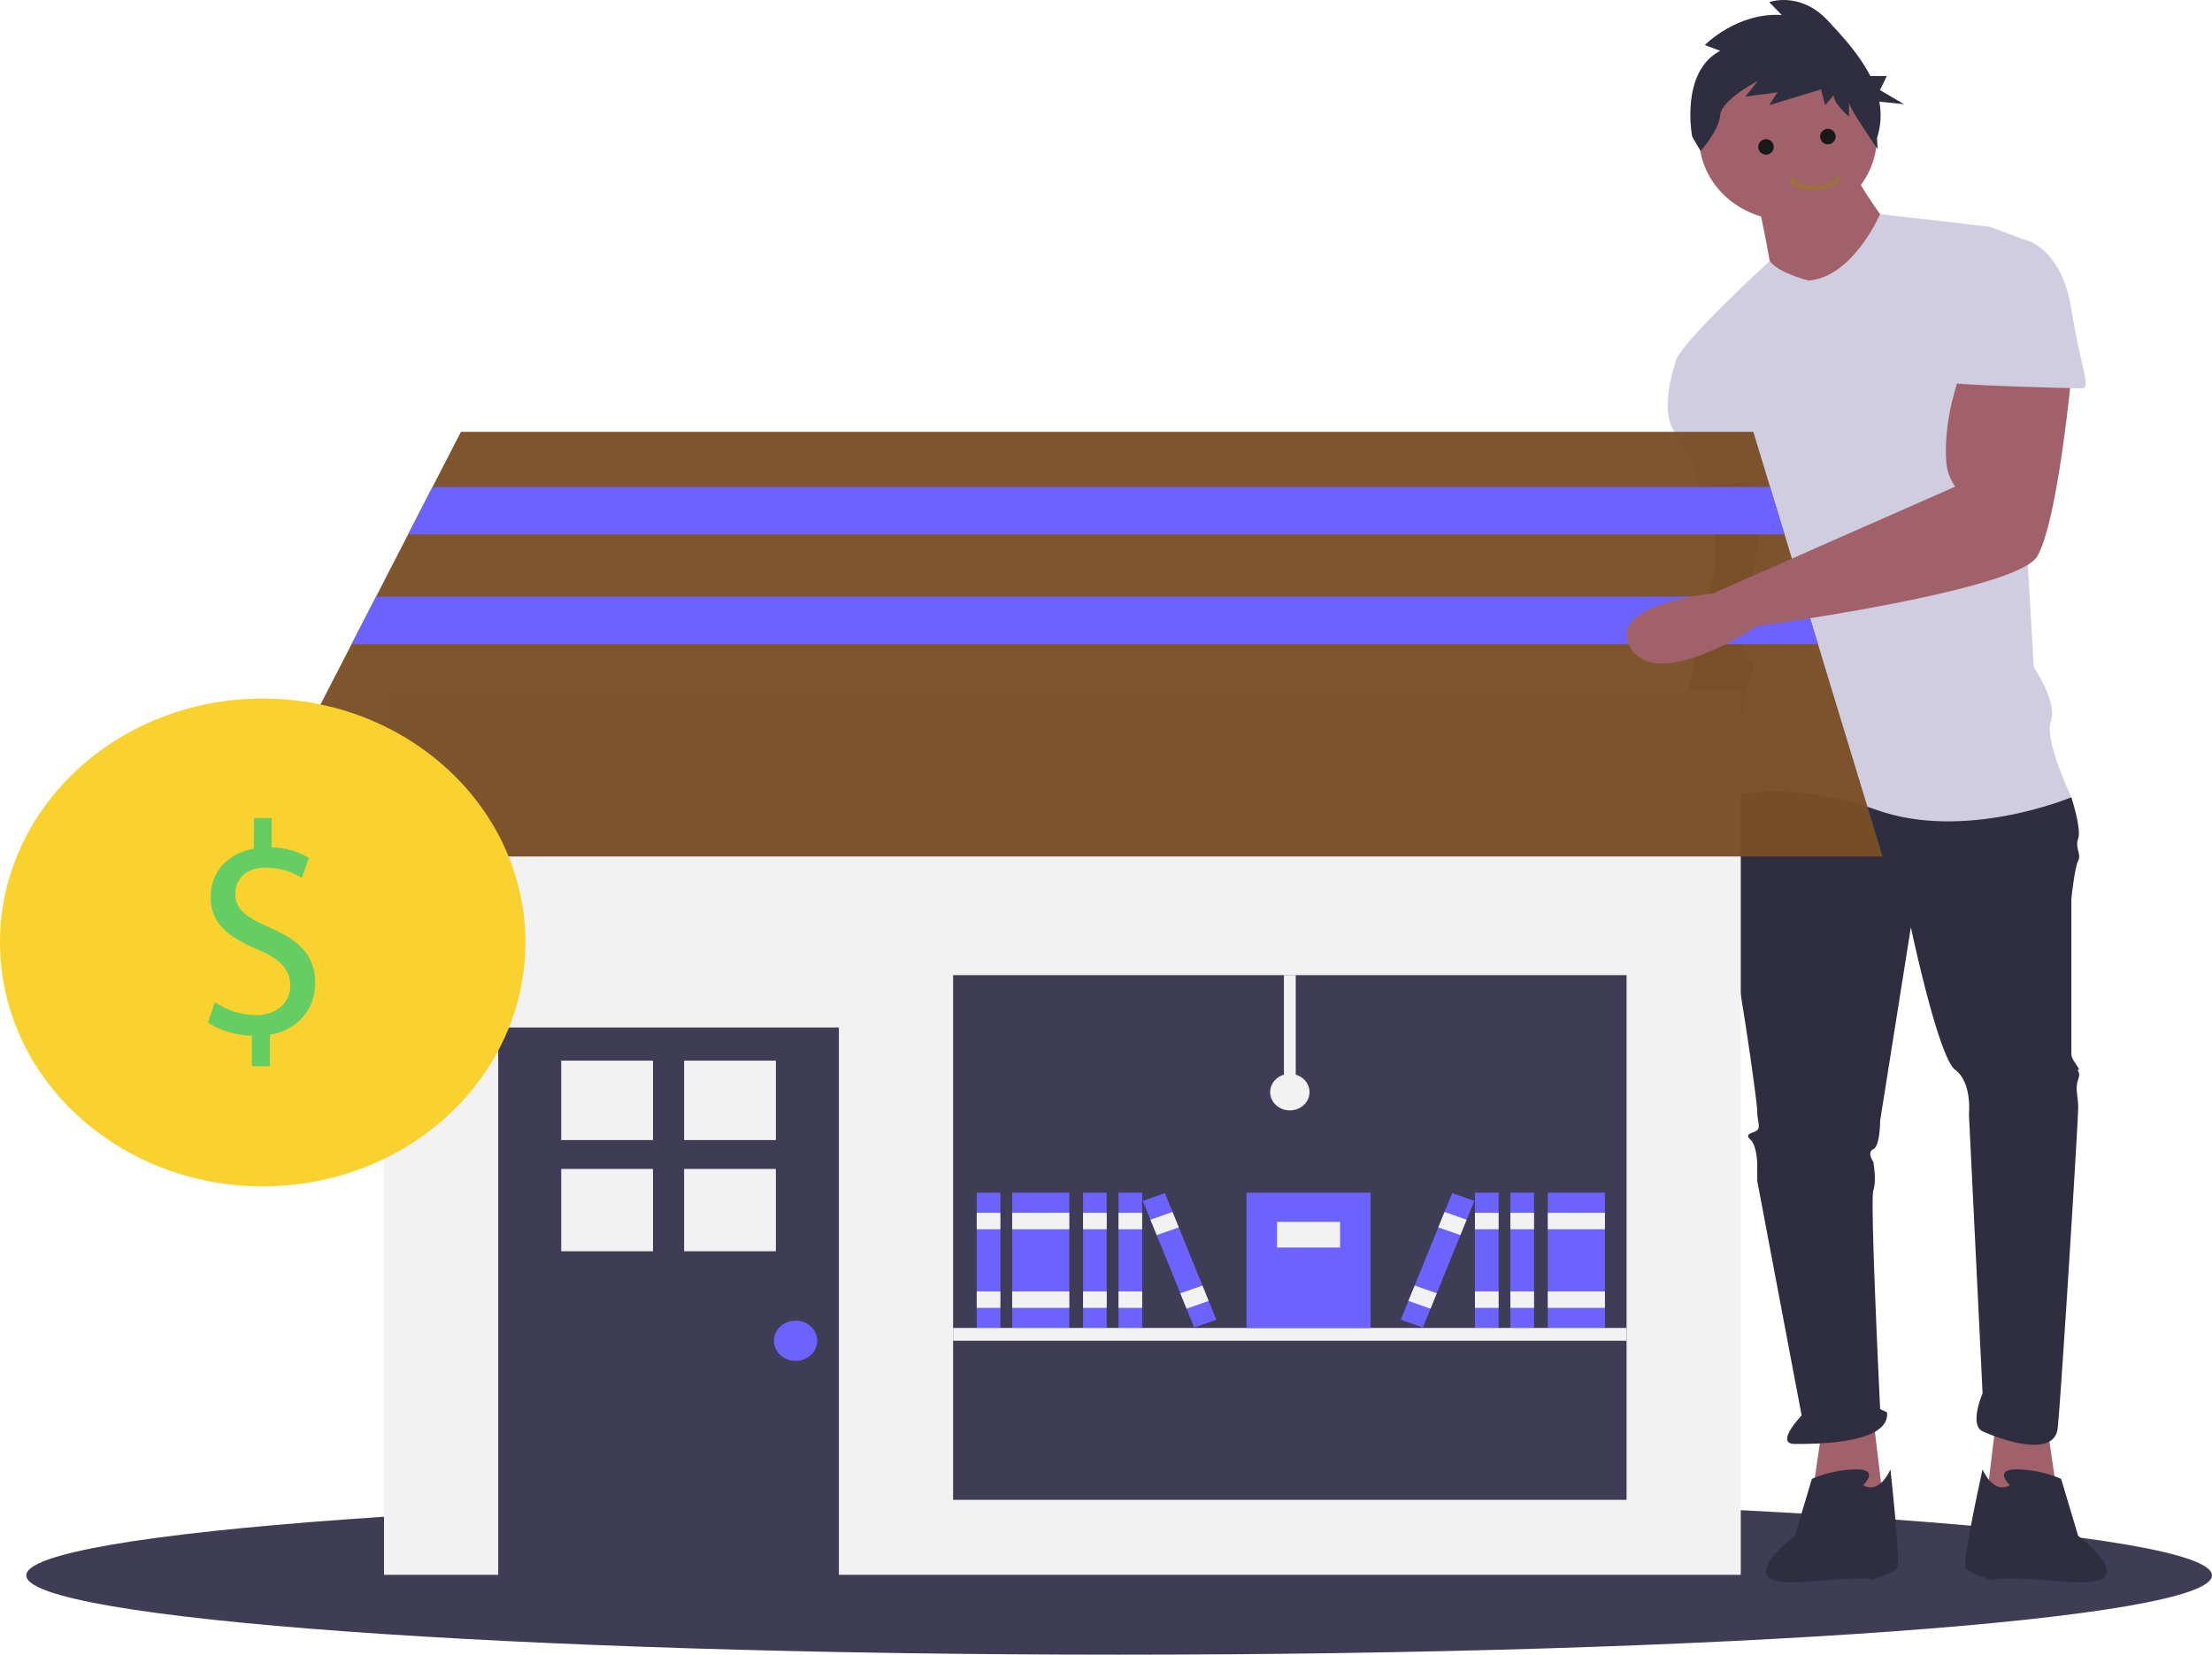 <svg width="429" height="321" fill="none" xmlns="http://www.w3.org/2000/svg"><g clip-path="url(#clip0)"><path d="M217.047 321.001c117.058 0 211.953-6.886 211.953-15.379 0-8.493-94.895-15.379-211.953-15.379S5.095 297.129 5.095 305.622c0 8.493 94.894 15.379 211.952 15.379z" fill="#3F3D56"/><path d="M397.089 277.052l1.987 13.53-13.906 1.23 1.986-16.605 9.933 1.845zM331.532 91.326s1.325 16.604 1.325 17.219c0 .615-9.271 43.05-9.271 43.05s-13.243 23.369 0 22.754c13.244-.615 9.271-22.139 9.271-22.139l13.906-35.67-5.96-25.214h-9.271zM353.386 277.052l-1.987 13.53 13.906 1.23-1.986-16.605-9.933 1.845z" fill="#A0616A"/><path d="M338.154 150.365l-3.311 4.305s-1.987 18.449 0 24.599c1.986 6.15 5.96 34.44 5.96 36.285 0 1.845.662 3.074 0 3.689-.663.615-2.649.615-1.325 1.845s1.325 4.92 1.325 4.92v3.075l8.608 45.509s-5.298 5.535-1.324 5.535c3.973 0 18.541 0 17.878-6.15l-1.324-.615s-1.986-40.589-1.324-42.434c.662-1.845 0-5.535 0-5.535s-1.325-1.845 0-2.46c1.324-.615 1.324-5.534 1.324-5.534l5.96-37.515s5.297 25.215 8.608 27.675c3.311 2.46 2.649 8.61 2.649 8.61l2.648 54.118s-2.648 6.15 0 7.38c2.649 1.23 13.906 5.535 14.569-.615.662-6.15 3.973-59.653 3.973-62.113 0-2.46-.663-3.69 0-5.535.662-1.845-.663-1.845 0-1.845.662 0-1.325-1.845-1.325-3.075v-30.135s.662-6.15 1.325-7.379c.662-1.23-.663-2.46 0-4.305.662-1.845-1.325-7.995-1.325-7.995l-29.798-7.38-33.771 3.075zM361.332 288.122s3.311-3.075-1.324-3.075a22.951 22.951 0 00-8.608 1.845l-3.311 11.07s-13.575 10.147 1.655 8.917c15.23-1.23 12.913-.307 12.913-.307s4.635-1.23 5.297-2.46c.662-1.23-1.324-19.065-1.324-19.065s-1.987 4.92-5.298 3.075zM389.805 288.122s-3.311-3.075 1.324-3.075a22.96 22.96 0 018.609 1.845l3.311 11.07s13.574 10.147-1.656 8.917c-15.23-1.23-14.899-.307-14.899-.307s-4.635-1.23-5.297-2.46c-.663-1.23 3.31-19.065 3.31-19.065s1.987 4.92 5.298 3.075z" fill="#2F2E41"/><path d="M346.764 42.74c9.508 0 17.216-7.158 17.216-15.989 0-8.83-7.708-15.99-17.216-15.99-9.509 0-17.217 7.16-17.217 15.99 0 8.831 7.708 15.99 17.217 15.99z" fill="#A0616A"/><path d="M340.804 38.436s2.648 12.3 2.648 14.145c0 1.845 11.258 7.38 11.258 7.38l12.581-14.76s-7.946-10.455-7.946-12.915l-18.541 6.15z" fill="#A0616A"/><path d="M350.737 54.426s-5.771-1.427-7.521-3.788c0 0-18.304 16.703-18.304 19.778L339.48 94.4s0 8.61 1.324 9.225c1.325.615 0 0 0 2.46s-3.973 18.45-2.648 20.91c1.324 2.46 2.649.615 1.324 4.305-1.324 3.689-4.635 23.369-4.635 23.369s11.919-3.69 29.136 2.46 37.744-2.46 37.744-2.46-5.297-11.07-3.973-14.76c1.325-3.69-3.311-10.454-3.311-10.454l-3.311-56.58s4.636-25.214 1.325-26.444l-6.622-2.46-21.206-2.42s-5.281 12.26-13.89 12.875z" fill="#D0CDE1"/><path d="M331.534 66.111l-6.622 4.305s-3.311 9.225 0 13.53 4.635 10.454 4.635 10.454l13.244-1.23-11.257-27.059z" fill="#D0CDE1"/><path d="M333.618 9.854l-2.986-1.11s6.244-6.386 14.932-5.83L343.121.415s5.973-2.22 11.402 3.609c2.855 3.065 6.157 6.667 8.216 10.724h3.198l-1.334 2.73 4.672 2.73-4.796-.49c.455 2.356.299 4.78-.453 7.07l.128 2.157s-5.558-7.988-5.558-9.098v2.776s-2.987-2.498-2.987-4.164l-1.629 1.943-.814-3.053-10.045 3.053 1.629-2.498-6.245.833 2.444-3.054s-7.059 3.609-7.331 6.663c-.271 3.053-3.801 6.94-3.801 6.94l-1.629-2.777s-2.443-12.491 5.43-16.655z" fill="#2F2E41"/><path d="M337.612 133.833H74.474v171.672h263.138V133.833z" fill="#F2F2F2"/><path d="M162.696 199.333H96.625v107.118h66.071V199.333z" fill="#3F3D56"/><path d="M126.642 205.76h-17.797v15.409h17.797V205.76zM150.473 205.76h-17.797v15.409h17.797V205.76zM126.642 226.771h-17.797v15.969h17.797v-15.969zM150.473 226.771h-17.797v15.969h17.797v-15.969z" fill="#F2F2F2"/><path d="M154.294 264.006c2.32 0 4.201-1.747 4.201-3.902 0-2.154-1.881-3.901-4.201-3.901-2.32 0-4.201 1.747-4.201 3.901 0 2.155 1.881 3.902 4.201 3.902z" fill="#6C63FF"/><path d="M315.461 189.166H184.847v101.797h130.614V189.166z" fill="#3F3D56"/><path d="M365.11 166.152H46.976l21.211-41.187 4.747-9.222 6.21-12.06 4.747-9.222 5.504-10.683h250.65l3.25 10.683 2.807 9.222 3.67 12.06 2.807 9.222 12.531 41.187z" fill="#794E25" fill-opacity=".96"/><path d="M194.013 231.373h-4.583v26.248h4.583v-26.248z" fill="#6C63FF"/><path d="M194.013 235.276h-4.583v3.192h4.583v-3.192zM194.013 250.527h-4.583v3.193h4.583v-3.193z" fill="#F2F2F2"/><path d="M207.379 231.373h-11.075v26.248h11.075v-26.248z" fill="#6C63FF"/><path d="M207.379 235.276h-11.075v3.192h11.075v-3.192zM207.379 250.527h-11.075v3.193h11.075v-3.193z" fill="#F2F2F2"/><path d="M214.636 231.373h-4.583v26.248h4.583v-26.248z" fill="#6C63FF"/><path d="M214.636 235.276h-4.583v3.192h4.583v-3.192zM214.636 250.527h-4.583v3.193h4.583v-3.193z" fill="#F2F2F2"/><path d="M221.51 231.373h-4.583v26.248h4.583v-26.248z" fill="#6C63FF"/><path d="M221.51 235.276h-4.583v3.192h4.583v-3.192zM221.51 250.527h-4.583v3.193h4.583v-3.193z" fill="#F2F2F2"/><path d="M225.927 231.467l-4.288 1.501 9.968 24.561 4.289-1.502-9.969-24.56z" fill="#6C63FF"/><path d="M227.408 235.118l-4.289 1.501 1.213 2.987 4.288-1.501-1.212-2.987zM233.202 249.39l-4.289 1.501 1.212 2.987 4.289-1.501-1.212-2.987z" fill="#F2F2F2"/><path d="M311.26 231.373h-11.075v26.248h11.075v-26.248z" fill="#6C63FF"/><path d="M311.26 235.276h-11.075v3.192h11.075v-3.192zM311.26 250.527h-11.075v3.193h11.075v-3.193z" fill="#F2F2F2"/><path d="M297.511 231.373h-4.583v26.248h4.583v-26.248z" fill="#6C63FF"/><path d="M297.511 235.276h-4.583v3.192h4.583v-3.192zM297.511 250.527h-4.583v3.193h4.583v-3.193z" fill="#F2F2F2"/><path d="M290.637 231.373h-4.583v26.248h4.583v-26.248z" fill="#6C63FF"/><path d="M290.637 235.276h-4.583v3.192h4.583v-3.192zM290.637 250.527h-4.583v3.193h4.583v-3.193z" fill="#F2F2F2"/><path d="M281.638 231.467l-9.969 24.56 4.288 1.502 9.969-24.561-4.288-1.501z" fill="#6C63FF"/><path d="M280.155 235.117l-1.213 2.988 4.289 1.501 1.212-2.987-4.288-1.502zM274.363 249.389l-1.213 2.987 4.289 1.502 1.212-2.987-4.288-1.502zM315.461 257.621H184.847v2.483h130.614v-2.483z" fill="#F2F2F2"/><path d="M265.812 231.373h-24.061v26.248h24.061v-26.248z" fill="#6C63FF"/><path d="M259.892 237.048h-12.221v4.966h12.221v-4.966zM251.298 189.166h-2.291v22.7h2.291v-22.7z" fill="#F2F2F2"/><path d="M250.154 215.412c2.109 0 3.819-1.588 3.819-3.547s-1.71-3.547-3.819-3.547-3.819 1.588-3.819 3.547 1.71 3.547 3.819 3.547z" fill="#F2F2F2"/><path d="M346.102 103.683H79.145l4.747-9.222h259.403l2.807 9.222zM352.578 124.966H68.187l4.746-9.222h276.839l2.806 9.222z" fill="#6C63FF"/><path d="M380.534 71.647s-3.835 9.157-3.034 18.218a9.179 9.179 0 001.709 4.536l-46.978 20.714s-21.226 2.041-15.929 10.651c5.298 8.609 24.501-4.305 24.501-4.305s50.326-6.765 54.299-13.53c3.973-6.765 6.622-35.054 6.622-35.054l-21.19-1.23z" fill="#A0616A"/><path d="M382.521 46.431h9.933s7.284 1.23 9.27 13.53c1.987 12.3 3.973 15.375 1.987 15.375-1.987 0-25.825-.615-25.825-1.23s4.635-27.675 4.635-27.675z" fill="#D0CDE1"/><path d="M50.95 230.148c28.14 0 50.95-21.185 50.95-47.319 0-26.133-22.81-47.318-50.95-47.318-28.139 0-50.95 21.185-50.95 47.318 0 26.134 22.811 47.319 50.95 47.319z" fill="#F9D22F"/><path d="M48.85 206.843v-5.923c-3.223-.059-6.558-1.115-8.503-2.581l1.334-3.929c2.311 1.609 5.115 2.493 8.004 2.522 3.946 0 6.614-2.404 6.614-5.747 0-3.225-2.168-5.219-6.28-6.979-5.67-2.345-9.172-5.043-9.172-10.145 0-4.867 3.28-8.562 8.393-9.441v-5.923h3.446v5.688c2.57.033 5.076.745 7.226 2.053l-1.39 3.87c-2.062-1.311-4.505-2.006-7.003-1.994-4.28 0-5.892 2.698-5.892 5.044 0 3.049 2.057 4.574 6.892 6.685 5.725 2.463 8.616 5.512 8.616 10.731 0 4.633-3.057 8.973-8.782 9.969v6.1H48.85z" fill="#64CE64"/><path d="M342.5 30a1.5 1.5 0 100-3 1.5 1.5 0 000 3zM354.5 28a1.5 1.5 0 100-3 1.5 1.5 0 000 3z" fill="#191919"/><path d="M347 35.038c.606 1.791 3.464 1.962 5.023 1.962 1.386-.085 4.503-.512 4.936-2.218a.432.432 0 00-.081-.487.458.458 0 00-.144-.101l-.086-.085c-.52-.427-1.126.511-.52.938l.087.085-.26-.597c-.26 1.109-3.031 1.365-3.897 1.365-.866 0-3.551 0-3.984-1.194-.173-.597-1.213-.256-1.039.34l-.035-.008z" fill="#9E6E46"/></g><defs><clipPath id="clip0"><path fill="#fff" d="M0 0h429v321H0z"/></clipPath></defs></svg>
